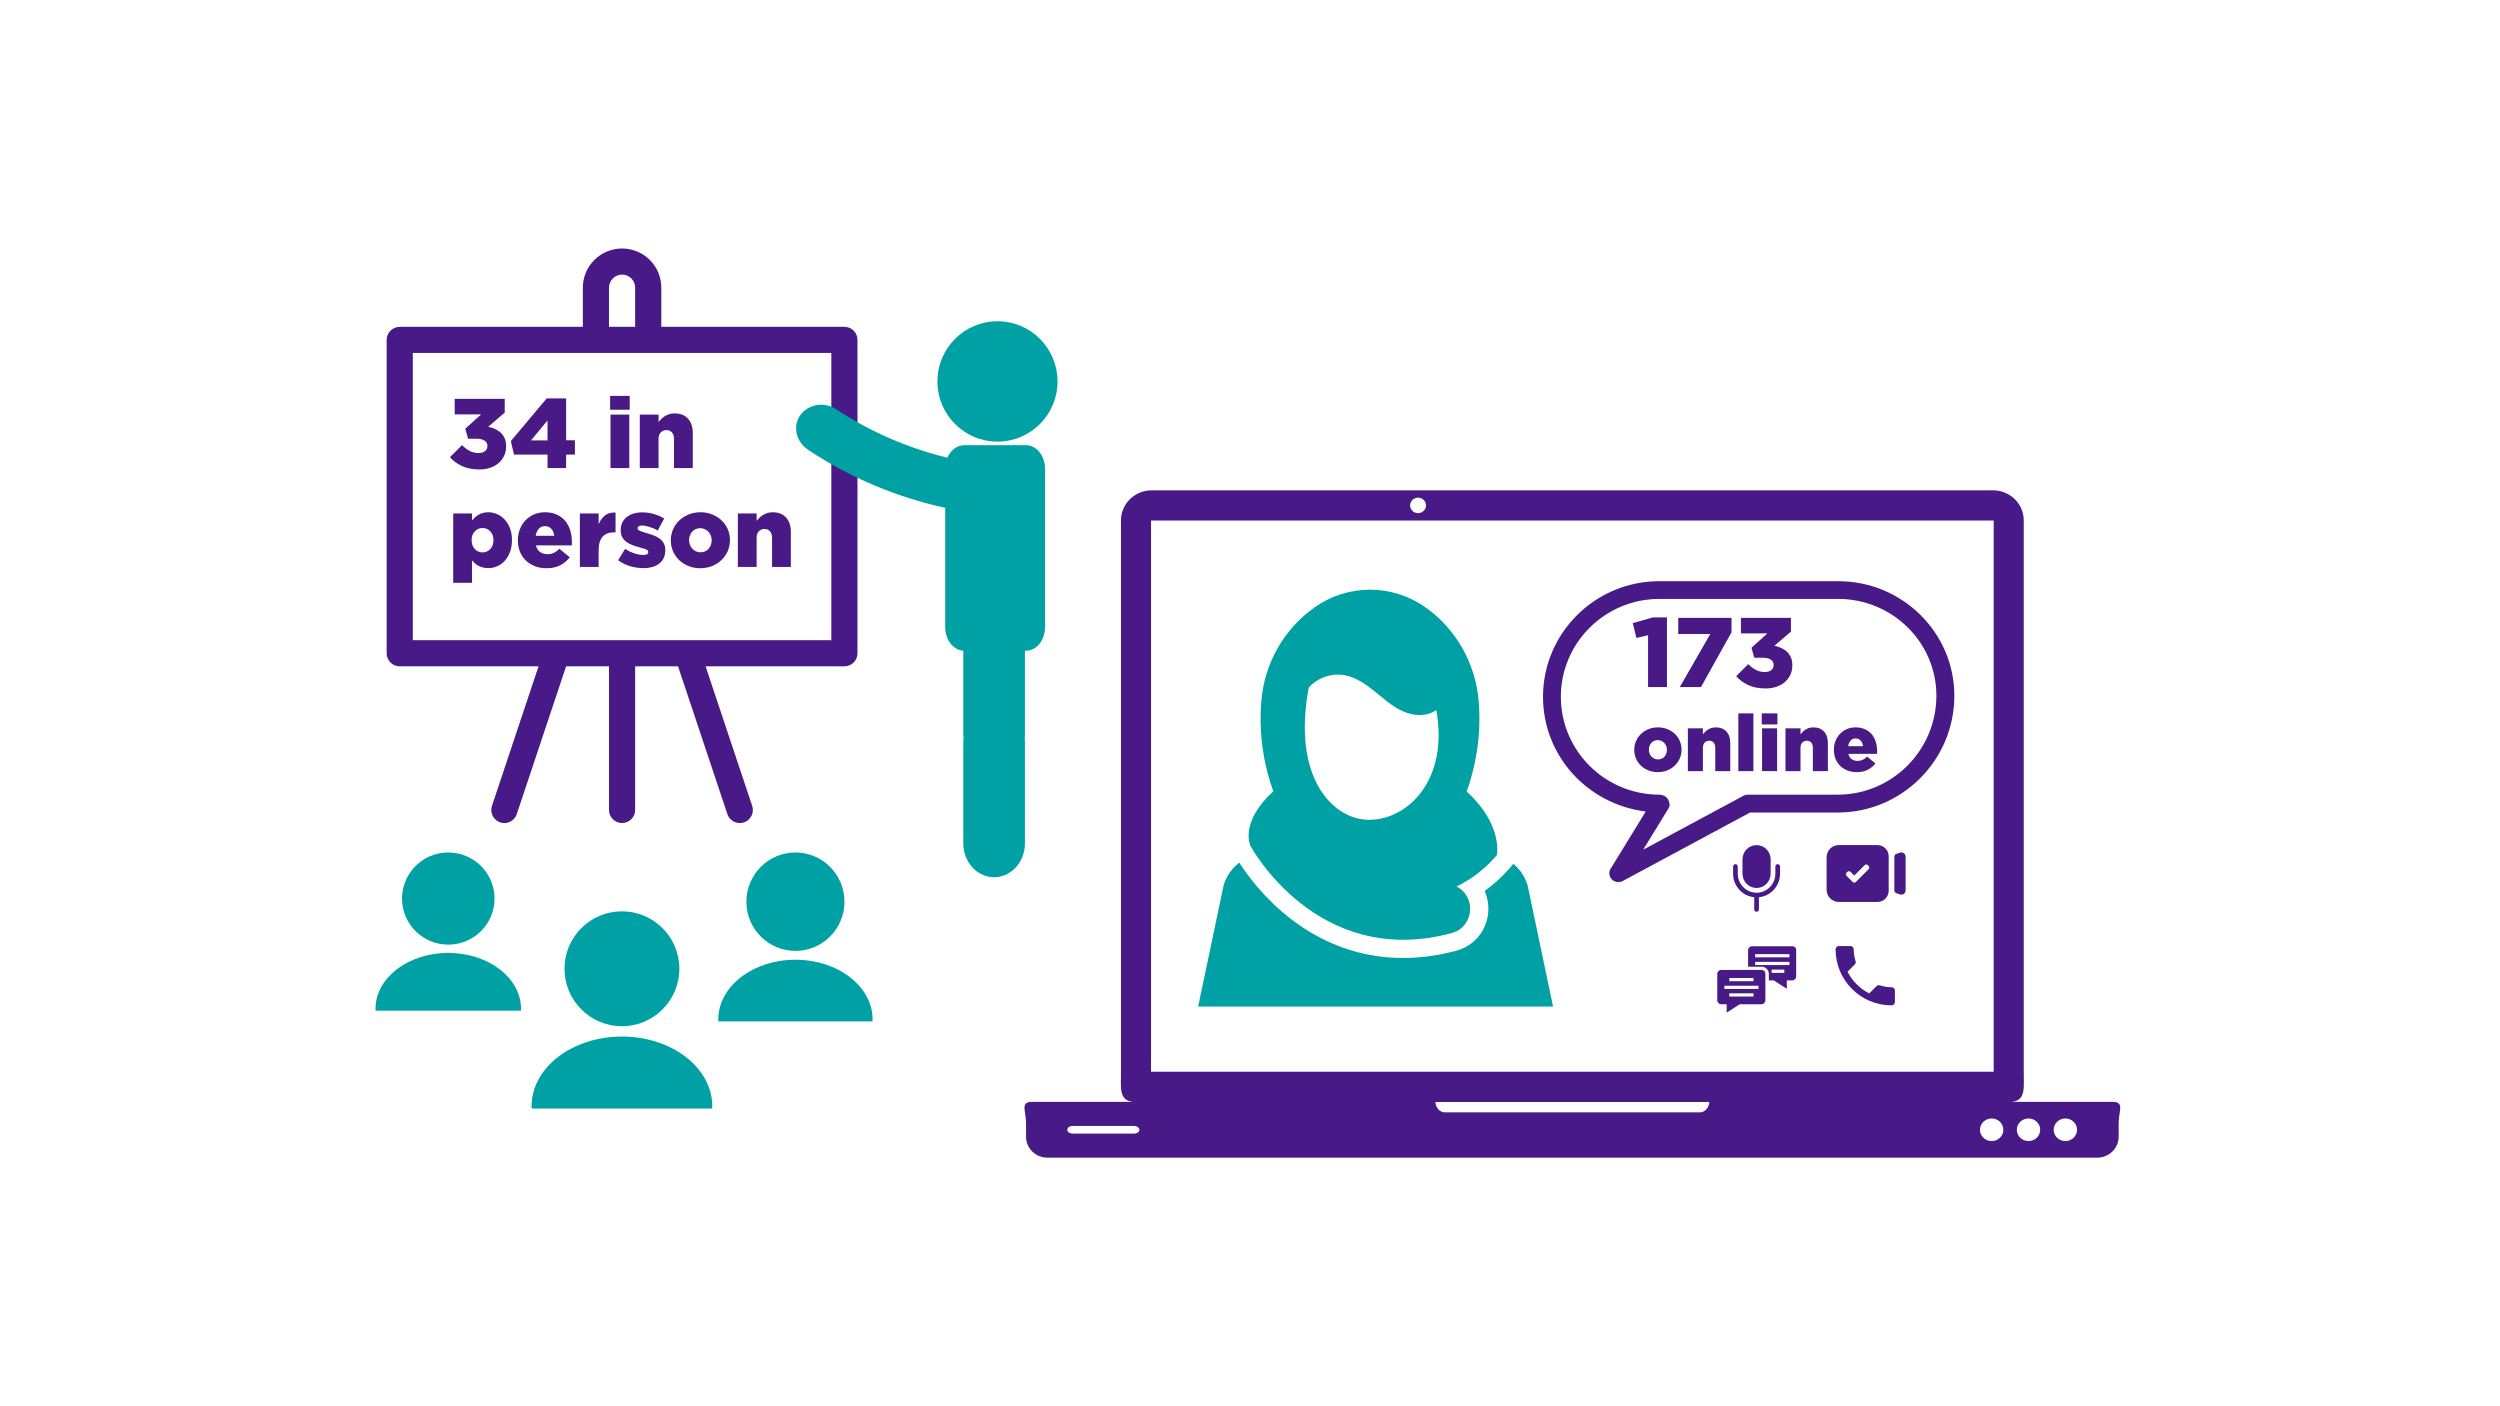 <?xml version="1.0" encoding="UTF-8"?>
<svg xmlns="http://www.w3.org/2000/svg" xmlns:xlink="http://www.w3.org/1999/xlink" width="1920pt" height="1080pt" viewBox="0 0 1920 1080" version="1.2">
<defs>
<g>
<symbol overflow="visible" id="glyph0-0">
<path style="stroke:none;" d=""/>
</symbol>
<symbol overflow="visible" id="glyph0-1">
<path style="stroke:none;" d="M 12.375 -39.797 L 3.422 -37.734 L 0.609 -49.125 L 16.172 -53.531 L 26.875 -53.531 L 26.875 0 L 12.375 0 Z M 12.375 -39.797 "/>
</symbol>
<symbol overflow="visible" id="glyph0-2">
<path style="stroke:none;" d="M 28.094 -40.781 L 3.5 -40.781 L 3.5 -53.156 L 44.422 -53.156 L 44.422 -42.062 L 20.953 0 L 4.703 0 Z M 28.094 -40.781 "/>
</symbol>
<symbol overflow="visible" id="glyph0-3">
<path style="stroke:none;" d="M 24 1.062 C 18.832 1.062 14.41 0.211 10.734 -1.484 C 7.066 -3.18 3.941 -5.473 1.359 -8.359 L 10.625 -17.625 C 12.551 -15.695 14.539 -14.203 16.594 -13.141 C 18.645 -12.078 20.883 -11.547 23.312 -11.547 C 25.438 -11.547 27.102 -12.035 28.312 -13.016 C 29.531 -14.004 30.141 -15.312 30.141 -16.938 L 30.141 -17.094 C 30.141 -18.812 29.395 -20.148 27.906 -21.109 C 26.414 -22.066 24.273 -22.547 21.484 -22.547 L 15.266 -22.547 L 13.141 -30.219 L 25.359 -41.234 L 5.016 -41.234 L 5.016 -53.156 L 43.438 -53.156 L 43.438 -42.594 L 30.75 -31.734 C 32.625 -31.336 34.395 -30.758 36.062 -30 C 37.738 -29.238 39.207 -28.25 40.469 -27.031 C 41.738 -25.82 42.727 -24.379 43.438 -22.703 C 44.145 -21.035 44.5 -19.062 44.5 -16.781 L 44.5 -16.625 C 44.5 -13.945 43.977 -11.52 42.938 -9.344 C 41.906 -7.164 40.477 -5.301 38.656 -3.75 C 36.832 -2.207 34.664 -1.02 32.156 -0.188 C 29.656 0.645 26.938 1.062 24 1.062 Z M 24 1.062 "/>
</symbol>
<symbol overflow="visible" id="glyph0-4">
<path style="stroke:none;" d="M 29.156 -21.266 L 29.156 -36.531 L 16.484 -21.266 Z M 29.156 -10.328 L 3.422 -10.328 L 0.984 -20.734 L 28.547 -53.531 L 43.438 -53.531 L 43.438 -21.344 L 50.188 -21.344 L 50.188 -10.328 L 43.438 -10.328 L 43.438 0 L 29.156 0 Z M 29.156 -10.328 "/>
</symbol>
<symbol overflow="visible" id="glyph0-5">
<path style="stroke:none;" d=""/>
</symbol>
<symbol overflow="visible" id="glyph0-6">
<path style="stroke:none;" d="M 4.172 -41.078 L 18.609 -41.078 L 18.609 0 L 4.172 0 Z M 3.875 -55.438 L 18.906 -55.438 L 18.906 -44.797 L 3.875 -44.797 Z M 3.875 -55.438 "/>
</symbol>
<symbol overflow="visible" id="glyph0-7">
<path style="stroke:none;" d="M 3.875 -41.078 L 18.297 -41.078 L 18.297 -35.312 C 18.953 -36.176 19.688 -37.008 20.5 -37.812 C 21.312 -38.625 22.223 -39.332 23.234 -39.938 C 24.242 -40.551 25.359 -41.047 26.578 -41.422 C 27.797 -41.805 29.141 -42 30.609 -42 C 35.004 -42 38.43 -40.656 40.891 -37.969 C 43.348 -35.281 44.578 -31.582 44.578 -26.875 L 44.578 0 L 30.141 0 L 30.141 -22.25 C 30.141 -24.531 29.609 -26.25 28.547 -27.406 C 27.484 -28.57 26.094 -29.156 24.375 -29.156 C 22.602 -29.156 21.145 -28.57 20 -27.406 C 18.863 -26.25 18.297 -24.531 18.297 -22.25 L 18.297 0 L 3.875 0 Z M 3.875 -41.078 "/>
</symbol>
<symbol overflow="visible" id="glyph0-8">
<path style="stroke:none;" d="M 26.344 -11.156 C 28.727 -11.156 30.727 -12.016 32.344 -13.734 C 33.969 -15.461 34.781 -17.719 34.781 -20.5 L 34.781 -20.656 C 34.781 -23.383 33.969 -25.609 32.344 -27.328 C 30.727 -29.055 28.727 -29.922 26.344 -29.922 C 25.188 -29.922 24.098 -29.691 23.078 -29.234 C 22.066 -28.773 21.18 -28.129 20.422 -27.297 C 19.66 -26.461 19.066 -25.488 18.641 -24.375 C 18.211 -23.258 18 -22.02 18 -20.656 L 18 -20.5 C 18 -19.133 18.211 -17.879 18.641 -16.734 C 19.066 -15.598 19.66 -14.613 20.422 -13.781 C 21.18 -12.945 22.066 -12.301 23.078 -11.844 C 24.098 -11.383 25.188 -11.156 26.344 -11.156 Z M 3.875 -41.078 L 18.297 -41.078 L 18.297 -35.609 C 19.004 -36.473 19.766 -37.285 20.578 -38.047 C 21.391 -38.805 22.285 -39.477 23.266 -40.062 C 24.254 -40.645 25.367 -41.113 26.609 -41.469 C 27.859 -41.82 29.238 -42 30.75 -42 C 33.188 -42 35.504 -41.504 37.703 -40.516 C 39.898 -39.523 41.832 -38.117 43.5 -36.297 C 45.176 -34.473 46.508 -32.242 47.5 -29.609 C 48.488 -26.984 48.984 -24.023 48.984 -20.734 L 48.984 -20.578 C 48.984 -17.234 48.488 -14.234 47.5 -11.578 C 46.508 -8.922 45.191 -6.664 43.547 -4.812 C 41.898 -2.969 39.973 -1.551 37.766 -0.562 C 35.566 0.414 33.254 0.906 30.828 0.906 C 29.266 0.906 27.859 0.738 26.609 0.406 C 25.367 0.082 24.242 -0.344 23.234 -0.875 C 22.223 -1.406 21.312 -2.035 20.5 -2.766 C 19.688 -3.504 18.953 -4.254 18.297 -5.016 L 18.297 12.156 L 3.875 12.156 Z M 3.875 -41.078 "/>
</symbol>
<symbol overflow="visible" id="glyph0-9">
<path style="stroke:none;" d="M 30.141 -23.922 C 29.891 -26.203 29.129 -28.008 27.859 -29.344 C 26.598 -30.688 24.984 -31.359 23.016 -31.359 C 21.086 -31.359 19.516 -30.688 18.297 -29.344 C 17.086 -28.008 16.281 -26.203 15.875 -23.922 Z M 24.219 0.984 C 20.977 0.984 18.016 0.469 15.328 -0.562 C 12.648 -1.602 10.336 -3.047 8.391 -4.891 C 6.441 -6.742 4.922 -8.984 3.828 -11.609 C 2.742 -14.242 2.203 -17.156 2.203 -20.344 L 2.203 -20.5 C 2.203 -23.488 2.707 -26.285 3.719 -28.891 C 4.727 -31.504 6.156 -33.785 8 -35.734 C 9.852 -37.68 12.047 -39.211 14.578 -40.328 C 17.109 -41.441 19.895 -42 22.938 -42 C 26.477 -42 29.551 -41.391 32.156 -40.172 C 34.77 -38.953 36.922 -37.316 38.609 -35.266 C 40.305 -33.223 41.57 -30.848 42.406 -28.141 C 43.25 -25.43 43.672 -22.555 43.672 -19.516 C 43.672 -19.055 43.672 -18.57 43.672 -18.062 C 43.672 -17.562 43.645 -17.055 43.594 -16.547 L 16.094 -16.547 C 16.656 -14.273 17.707 -12.582 19.25 -11.469 C 20.789 -10.352 22.703 -9.797 24.984 -9.797 C 26.703 -9.797 28.281 -10.125 29.719 -10.781 C 31.164 -11.438 32.625 -12.5 34.094 -13.969 L 42.062 -7.359 C 40.094 -4.828 37.648 -2.801 34.734 -1.281 C 31.828 0.227 28.32 0.984 24.219 0.984 Z M 24.219 0.984 "/>
</symbol>
<symbol overflow="visible" id="glyph0-10">
<path style="stroke:none;" d="M 3.875 -41.078 L 18.297 -41.078 L 18.297 -32.812 C 19.461 -35.594 21.055 -37.816 23.078 -39.484 C 25.109 -41.16 27.844 -41.922 31.281 -41.766 L 31.281 -26.578 L 30.078 -26.578 C 26.273 -26.578 23.359 -25.461 21.328 -23.234 C 19.305 -21.004 18.297 -17.508 18.297 -12.75 L 18.297 0 L 3.875 0 Z M 3.875 -41.078 "/>
</symbol>
<symbol overflow="visible" id="glyph0-11">
<path style="stroke:none;" d="M 20.203 0.906 C 16.703 0.906 13.305 0.414 10.016 -0.562 C 6.734 -1.551 3.648 -3.082 0.766 -5.156 L 6.156 -13.891 C 8.531 -12.328 10.945 -11.148 13.406 -10.359 C 15.863 -9.578 18.156 -9.188 20.281 -9.188 C 22.707 -9.188 23.922 -9.922 23.922 -11.391 L 23.922 -11.547 C 23.922 -12.348 23.363 -12.977 22.25 -13.438 C 21.133 -13.895 19.488 -14.426 17.312 -15.031 C 15.289 -15.539 13.391 -16.133 11.609 -16.812 C 9.836 -17.5 8.297 -18.336 6.984 -19.328 C 5.672 -20.316 4.633 -21.52 3.875 -22.938 C 3.113 -24.352 2.734 -26.098 2.734 -28.172 L 2.734 -28.328 C 2.734 -30.504 3.148 -32.438 3.984 -34.125 C 4.816 -35.82 5.969 -37.238 7.438 -38.375 C 8.906 -39.52 10.641 -40.395 12.641 -41 C 14.641 -41.613 16.832 -41.922 19.219 -41.922 C 22.25 -41.922 25.234 -41.5 28.172 -40.656 C 31.109 -39.82 33.766 -38.648 36.141 -37.141 L 31.203 -28.016 C 29.078 -29.18 26.926 -30.102 24.75 -30.781 C 22.57 -31.469 20.676 -31.812 19.062 -31.812 C 17.945 -31.812 17.109 -31.617 16.547 -31.234 C 15.992 -30.859 15.719 -30.395 15.719 -29.844 L 15.719 -29.688 C 15.719 -28.883 16.285 -28.238 17.422 -27.75 C 18.566 -27.27 20.227 -26.703 22.406 -26.047 C 24.426 -25.492 26.32 -24.875 28.094 -24.188 C 29.863 -23.5 31.406 -22.66 32.719 -21.672 C 34.039 -20.691 35.082 -19.492 35.844 -18.078 C 36.602 -16.66 36.984 -14.961 36.984 -12.984 L 36.984 -12.828 C 36.984 -10.555 36.578 -8.57 35.766 -6.875 C 34.953 -5.176 33.812 -3.742 32.344 -2.578 C 30.875 -1.41 29.102 -0.539 27.031 0.031 C 24.957 0.613 22.68 0.906 20.203 0.906 Z M 20.203 0.906 "/>
</symbol>
<symbol overflow="visible" id="glyph0-12">
<path style="stroke:none;" d="M 24.984 -11.234 C 26.297 -11.234 27.484 -11.473 28.547 -11.953 C 29.609 -12.441 30.504 -13.102 31.234 -13.938 C 31.973 -14.77 32.547 -15.742 32.953 -16.859 C 33.359 -17.973 33.562 -19.133 33.562 -20.344 L 33.562 -20.5 C 33.562 -21.77 33.348 -22.961 32.922 -24.078 C 32.492 -25.191 31.883 -26.164 31.094 -27 C 30.312 -27.832 29.391 -28.5 28.328 -29 C 27.266 -29.508 26.098 -29.766 24.828 -29.766 C 23.516 -29.766 22.328 -29.523 21.266 -29.047 C 20.203 -28.566 19.301 -27.906 18.562 -27.062 C 17.832 -26.227 17.266 -25.254 16.859 -24.141 C 16.453 -23.035 16.25 -21.875 16.25 -20.656 L 16.25 -20.5 C 16.25 -19.238 16.461 -18.051 16.891 -16.938 C 17.328 -15.82 17.938 -14.844 18.719 -14 C 19.5 -13.164 20.422 -12.492 21.484 -11.984 C 22.547 -11.484 23.711 -11.234 24.984 -11.234 Z M 24.828 0.984 C 21.535 0.984 18.508 0.426 15.75 -0.688 C 13 -1.801 10.609 -3.332 8.578 -5.281 C 6.555 -7.227 4.988 -9.492 3.875 -12.078 C 2.758 -14.66 2.203 -17.414 2.203 -20.344 L 2.203 -20.5 C 2.203 -23.438 2.77 -26.207 3.906 -28.812 C 5.051 -31.426 6.633 -33.707 8.656 -35.656 C 10.676 -37.602 13.078 -39.145 15.859 -40.281 C 18.648 -41.426 21.691 -42 24.984 -42 C 28.273 -42 31.301 -41.426 34.062 -40.281 C 36.82 -39.145 39.211 -37.613 41.234 -35.688 C 43.254 -33.77 44.82 -31.52 45.938 -28.938 C 47.051 -26.352 47.609 -23.594 47.609 -20.656 L 47.609 -20.5 C 47.609 -17.562 47.039 -14.789 45.906 -12.188 C 44.77 -9.582 43.188 -7.305 41.156 -5.359 C 39.133 -3.41 36.727 -1.863 33.938 -0.719 C 31.156 0.414 28.117 0.984 24.828 0.984 Z M 24.828 0.984 "/>
</symbol>
<symbol overflow="visible" id="glyph1-0">
<path style="stroke:none;" d=""/>
</symbol>
<symbol overflow="visible" id="glyph1-1">
<path style="stroke:none;" d="M 19.984 -8.984 C 21.035 -8.984 21.988 -9.176 22.844 -9.562 C 23.695 -9.945 24.414 -10.473 25 -11.141 C 25.582 -11.816 26.035 -12.598 26.359 -13.484 C 26.68 -14.379 26.844 -15.312 26.844 -16.281 L 26.844 -16.406 C 26.844 -17.414 26.672 -18.363 26.328 -19.25 C 25.984 -20.145 25.5 -20.926 24.875 -21.594 C 24.25 -22.258 23.508 -22.797 22.656 -23.203 C 21.812 -23.609 20.879 -23.812 19.859 -23.812 C 18.805 -23.812 17.852 -23.617 17 -23.234 C 16.156 -22.848 15.438 -22.32 14.844 -21.656 C 14.258 -20.988 13.805 -20.207 13.484 -19.312 C 13.16 -18.426 13 -17.5 13 -16.531 L 13 -16.406 C 13 -15.395 13.172 -14.441 13.516 -13.547 C 13.859 -12.648 14.344 -11.867 14.969 -11.203 C 15.602 -10.535 16.344 -10 17.188 -9.594 C 18.039 -9.188 18.973 -8.984 19.984 -8.984 Z M 19.859 0.797 C 17.234 0.797 14.816 0.348 12.609 -0.547 C 10.398 -1.441 8.484 -2.664 6.859 -4.219 C 5.242 -5.781 3.988 -7.594 3.094 -9.656 C 2.207 -11.719 1.766 -13.926 1.766 -16.281 L 1.766 -16.406 C 1.766 -18.75 2.219 -20.961 3.125 -23.047 C 4.039 -25.141 5.305 -26.961 6.922 -28.516 C 8.547 -30.078 10.469 -31.312 12.688 -32.219 C 14.914 -33.133 17.348 -33.594 19.984 -33.594 C 22.617 -33.594 25.039 -33.133 27.25 -32.219 C 29.457 -31.312 31.367 -30.086 32.984 -28.547 C 34.609 -27.016 35.863 -25.211 36.75 -23.141 C 37.645 -21.078 38.094 -18.875 38.094 -16.531 L 38.094 -16.406 C 38.094 -14.051 37.633 -11.832 36.719 -9.75 C 35.812 -7.664 34.547 -5.844 32.922 -4.281 C 31.305 -2.719 29.383 -1.477 27.156 -0.562 C 24.926 0.344 22.492 0.797 19.859 0.797 Z M 19.859 0.797 "/>
</symbol>
<symbol overflow="visible" id="glyph1-2">
<path style="stroke:none;" d="M 3.094 -32.859 L 14.641 -32.859 L 14.641 -28.25 C 15.172 -28.938 15.758 -29.602 16.406 -30.25 C 17.051 -30.895 17.773 -31.461 18.578 -31.953 C 19.391 -32.441 20.281 -32.836 21.25 -33.141 C 22.227 -33.441 23.305 -33.594 24.484 -33.594 C 28.004 -33.594 30.742 -32.52 32.703 -30.375 C 34.672 -28.227 35.656 -25.27 35.656 -21.5 L 35.656 0 L 24.125 0 L 24.125 -17.797 C 24.125 -19.617 23.695 -20.992 22.844 -21.922 C 21.988 -22.859 20.875 -23.328 19.5 -23.328 C 18.082 -23.328 16.914 -22.859 16 -21.922 C 15.094 -20.992 14.641 -19.617 14.641 -17.797 L 14.641 0 L 3.094 0 Z M 3.094 -32.859 "/>
</symbol>
<symbol overflow="visible" id="glyph1-3">
<path style="stroke:none;" d="M 3.344 -44.344 L 14.891 -44.344 L 14.891 0 L 3.344 0 Z M 3.344 -44.344 "/>
</symbol>
<symbol overflow="visible" id="glyph1-4">
<path style="stroke:none;" d="M 3.344 -32.859 L 14.891 -32.859 L 14.891 0 L 3.344 0 Z M 3.094 -44.344 L 15.125 -44.344 L 15.125 -35.844 L 3.094 -35.844 Z M 3.094 -44.344 "/>
</symbol>
<symbol overflow="visible" id="glyph1-5">
<path style="stroke:none;" d="M 24.125 -19.141 C 23.914 -20.961 23.305 -22.41 22.297 -23.484 C 21.285 -24.555 19.988 -25.094 18.406 -25.094 C 16.863 -25.094 15.609 -24.555 14.641 -23.484 C 13.672 -22.41 13.023 -20.961 12.703 -19.141 Z M 19.375 0.797 C 16.781 0.797 14.41 0.379 12.266 -0.453 C 10.117 -1.285 8.266 -2.441 6.703 -3.922 C 5.148 -5.398 3.938 -7.191 3.062 -9.297 C 2.195 -11.398 1.766 -13.727 1.766 -16.281 L 1.766 -16.406 C 1.766 -18.789 2.164 -21.023 2.969 -23.109 C 3.781 -25.203 4.926 -27.023 6.406 -28.578 C 7.883 -30.141 9.633 -31.363 11.656 -32.25 C 13.688 -33.145 15.914 -33.594 18.344 -33.594 C 21.176 -33.594 23.633 -33.102 25.719 -32.125 C 27.812 -31.156 29.535 -29.852 30.891 -28.219 C 32.242 -26.582 33.254 -24.676 33.922 -22.5 C 34.598 -20.332 34.938 -18.035 34.938 -15.609 C 34.938 -15.242 34.938 -14.859 34.938 -14.453 C 34.938 -14.047 34.914 -13.645 34.875 -13.25 L 12.875 -13.25 C 13.32 -11.426 14.16 -10.066 15.391 -9.172 C 16.629 -8.285 18.16 -7.844 19.984 -7.844 C 21.359 -7.844 22.625 -8.102 23.781 -8.625 C 24.938 -9.156 26.102 -10.004 27.281 -11.172 L 33.656 -5.891 C 32.07 -3.867 30.113 -2.25 27.781 -1.031 C 25.457 0.188 22.656 0.797 19.375 0.797 Z M 19.375 0.797 "/>
</symbol>
</g>
<clipPath id="clip1">
  <path d="M 296.625 190.836 L 658.875 190.836 L 658.875 632.586 L 296.625 632.586 Z M 296.625 190.836 "/>
</clipPath>
<clipPath id="clip2">
  <path d="M 288.383 731 L 400.133 731 L 400.133 776.203 L 288.383 776.203 Z M 288.383 731 "/>
</clipPath>
<clipPath id="clip3">
  <path d="M 308 654.703 L 380 654.703 L 380 726 L 308 726 Z M 308 654.703 "/>
</clipPath>
<clipPath id="clip4">
  <path d="M 408.242 796 L 546.992 796 L 546.992 851.387 L 408.242 851.387 Z M 408.242 796 "/>
</clipPath>
<clipPath id="clip5">
  <path d="M 433 699.887 L 522 699.887 L 522 789 L 433 789 Z M 433 699.887 "/>
</clipPath>
<clipPath id="clip6">
  <path d="M 551.629 737 L 670.129 737 L 670.129 784.453 L 551.629 784.453 Z M 551.629 737 "/>
</clipPath>
<clipPath id="clip7">
  <path d="M 573 654.703 L 649 654.703 L 649 731 L 573 731 Z M 573 654.703 "/>
</clipPath>
<clipPath id="clip8">
  <path d="M 719 246.027 L 811.965 246.027 L 811.965 340 L 719 340 Z M 719 246.027 "/>
</clipPath>
<clipPath id="clip9">
  <path d="M 611.176 310 L 803 310 L 803 674 L 611.176 674 Z M 611.176 310 "/>
</clipPath>
<clipPath id="clip10">
  <path d="M 786 376.562 L 1629 376.562 L 1629 889.105 L 786 889.105 Z M 786 376.562 "/>
</clipPath>
<clipPath id="clip11">
  <path d="M 920 662 L 1193 662 L 1193 773.008 L 920 773.008 Z M 920 662 "/>
</clipPath>
<clipPath id="clip12">
  <path d="M 1338 649.02 L 1360 649.02 L 1360 682 L 1338 682 Z M 1338 649.02 "/>
</clipPath>
<clipPath id="clip13">
  <path d="M 1331.012 663 L 1367.078 663 L 1367.078 700.273 L 1331.012 700.273 Z M 1331.012 663 "/>
</clipPath>
<clipPath id="clip14">
  <path d="M 1402.801 649.02 L 1451 649.02 L 1451 692.68 L 1402.801 692.68 Z M 1402.801 649.02 "/>
</clipPath>
<clipPath id="clip15">
  <path d="M 1454 654 L 1463.547 654 L 1463.547 688 L 1454 688 Z M 1454 654 "/>
</clipPath>
<clipPath id="clip16">
  <path d="M 1409.727 726.555 L 1455.285 726.555 L 1455.285 772.113 L 1409.727 772.113 Z M 1409.727 726.555 "/>
</clipPath>
<clipPath id="clip17">
  <path d="M 1318.871 744.23 L 1356 744.23 L 1356 777.711 L 1318.871 777.711 Z M 1318.871 744.23 "/>
</clipPath>
<clipPath id="clip18">
  <path d="M 1342 726.555 L 1379.617 726.555 L 1379.617 760 L 1342 760 Z M 1342 726.555 "/>
</clipPath>
<clipPath id="clip19">
  <path d="M 1185 446 L 1501 446 L 1501 677.363 L 1185 677.363 Z M 1185 446 "/>
</clipPath>
</defs>
<g id="surface1">
<g clip-path="url(#clip1)" clip-rule="nonzero">
<path style=" stroke:none;fill-rule:nonzero;fill:rgb(28.239%,10.199%,52.939%);fill-opacity:1;" d="M 648.5 251.008 L 507.883 251.008 L 507.883 220.922 C 507.883 219.938 507.832 218.953 507.734 217.973 C 507.641 216.992 507.496 216.02 507.301 215.051 C 507.109 214.086 506.871 213.133 506.582 212.188 C 506.297 211.246 505.965 210.32 505.586 209.41 C 505.211 208.5 504.789 207.609 504.324 206.738 C 503.859 205.871 503.352 205.027 502.805 204.207 C 502.254 203.387 501.668 202.598 501.043 201.836 C 500.414 201.074 499.754 200.344 499.055 199.648 C 498.359 198.953 497.629 198.289 496.863 197.664 C 496.102 197.039 495.309 196.453 494.488 195.906 C 493.668 195.359 492.824 194.855 491.953 194.391 C 491.082 193.926 490.191 193.504 489.281 193.125 C 488.367 192.75 487.441 192.418 486.496 192.133 C 485.551 191.848 484.594 191.605 483.629 191.414 C 482.66 191.223 481.684 191.078 480.703 190.98 C 479.719 190.887 478.734 190.836 477.75 190.836 C 476.762 190.836 475.777 190.887 474.793 190.98 C 473.812 191.078 472.836 191.223 471.871 191.414 C 470.902 191.605 469.945 191.848 469 192.133 C 468.059 192.418 467.129 192.75 466.219 193.125 C 465.305 193.504 464.414 193.926 463.543 194.391 C 462.672 194.855 461.828 195.359 461.008 195.906 C 460.188 196.453 459.395 197.039 458.633 197.664 C 457.871 198.289 457.141 198.953 456.441 199.648 C 455.742 200.344 455.082 201.074 454.457 201.836 C 453.828 202.598 453.242 203.387 452.695 204.207 C 452.145 205.027 451.641 205.871 451.172 206.738 C 450.707 207.609 450.285 208.5 449.91 209.41 C 449.531 210.32 449.199 211.246 448.914 212.188 C 448.625 213.133 448.387 214.086 448.195 215.051 C 448.004 216.02 447.859 216.992 447.762 217.973 C 447.664 218.953 447.617 219.938 447.617 220.922 L 447.617 251.008 L 306.996 251.008 C 306.336 251.008 305.684 251.07 305.035 251.199 C 304.391 251.328 303.762 251.516 303.152 251.77 C 302.543 252.02 301.965 252.328 301.414 252.695 C 300.867 253.062 300.359 253.477 299.891 253.941 C 299.426 254.41 299.008 254.914 298.645 255.461 C 298.277 256.012 297.969 256.59 297.715 257.195 C 297.461 257.805 297.273 258.434 297.145 259.078 C 297.016 259.723 296.953 260.375 296.953 261.035 L 296.953 501.715 C 296.953 502.375 297.016 503.027 297.145 503.672 C 297.273 504.32 297.461 504.945 297.715 505.555 C 297.969 506.164 298.277 506.742 298.645 507.289 C 299.008 507.836 299.426 508.344 299.891 508.809 C 300.359 509.273 300.867 509.691 301.414 510.055 C 301.965 510.422 302.543 510.73 303.152 510.984 C 303.762 511.234 304.391 511.426 305.035 511.555 C 305.684 511.68 306.336 511.746 306.996 511.746 L 413.594 511.746 L 377.824 618.883 C 377.613 619.508 377.465 620.148 377.383 620.805 C 377.297 621.457 377.277 622.113 377.32 622.773 C 377.367 623.43 377.477 624.078 377.648 624.715 C 377.82 625.352 378.055 625.965 378.348 626.555 C 378.641 627.148 378.992 627.703 379.395 628.227 C 379.801 628.746 380.25 629.223 380.75 629.656 C 381.25 630.09 381.785 630.469 382.359 630.797 C 382.934 631.125 383.535 631.391 384.16 631.602 C 384.789 631.809 385.43 631.957 386.086 632.039 C 386.738 632.121 387.398 632.137 388.055 632.09 C 388.715 632.043 389.363 631.934 390 631.758 C 390.637 631.582 391.254 631.348 391.844 631.051 C 392.434 630.754 392.988 630.406 393.512 630 C 394.031 629.594 394.508 629.141 394.941 628.641 C 395.371 628.141 395.75 627.605 396.074 627.031 C 396.402 626.457 396.668 625.855 396.875 625.23 L 434.762 511.746 L 467.703 511.746 L 467.703 622.059 C 467.703 622.715 467.77 623.367 467.898 624.012 C 468.027 624.66 468.215 625.285 468.469 625.895 C 468.723 626.504 469.031 627.082 469.398 627.629 C 469.762 628.176 470.18 628.684 470.645 629.148 C 471.113 629.613 471.621 630.031 472.168 630.395 C 472.715 630.762 473.297 631.07 473.906 631.32 C 474.516 631.574 475.141 631.766 475.789 631.895 C 476.438 632.02 477.09 632.086 477.75 632.086 C 478.406 632.086 479.062 632.02 479.707 631.895 C 480.355 631.766 480.984 631.574 481.594 631.32 C 482.203 631.07 482.781 630.762 483.328 630.395 C 483.879 630.031 484.383 629.613 484.852 629.148 C 485.316 628.684 485.734 628.176 486.102 627.629 C 486.465 627.082 486.777 626.504 487.027 625.895 C 487.281 625.285 487.473 624.66 487.602 624.012 C 487.727 623.367 487.793 622.715 487.793 622.059 L 487.793 511.746 L 520.734 511.746 L 558.621 625.23 C 558.828 625.855 559.094 626.457 559.422 627.031 C 559.746 627.605 560.125 628.141 560.559 628.641 C 560.988 629.141 561.465 629.594 561.984 630 C 562.508 630.406 563.062 630.754 563.652 631.051 C 564.246 631.348 564.859 631.582 565.496 631.758 C 566.133 631.934 566.781 632.043 567.441 632.09 C 568.098 632.137 568.758 632.121 569.414 632.039 C 570.066 631.957 570.711 631.809 571.336 631.602 C 571.965 631.391 572.562 631.125 573.137 630.797 C 573.711 630.469 574.246 630.09 574.746 629.656 C 575.246 629.223 575.695 628.746 576.102 628.227 C 576.504 627.703 576.855 627.148 577.148 626.555 C 577.441 625.965 577.676 625.352 577.848 624.715 C 578.023 624.078 578.133 623.43 578.176 622.773 C 578.219 622.113 578.199 621.457 578.117 620.805 C 578.031 620.148 577.883 619.508 577.672 618.883 L 541.902 511.746 L 648.5 511.746 C 649.16 511.746 649.812 511.68 650.461 511.555 C 651.109 511.426 651.734 511.234 652.344 510.984 C 652.953 510.73 653.535 510.422 654.082 510.055 C 654.629 509.691 655.137 509.273 655.605 508.809 C 656.07 508.344 656.488 507.836 656.855 507.289 C 657.219 506.742 657.531 506.164 657.781 505.555 C 658.035 504.945 658.223 504.32 658.352 503.672 C 658.48 503.027 658.547 502.375 658.543 501.715 L 658.543 261.035 C 658.547 260.375 658.48 259.723 658.352 259.078 C 658.223 258.434 658.035 257.805 657.781 257.195 C 657.531 256.59 657.219 256.012 656.855 255.461 C 656.488 254.914 656.07 254.41 655.605 253.941 C 655.137 253.477 654.629 253.062 654.082 252.695 C 653.535 252.328 652.953 252.02 652.344 251.77 C 651.734 251.516 651.109 251.328 650.461 251.199 C 649.812 251.07 649.16 251.008 648.5 251.008 Z M 467.703 220.922 C 467.703 220.262 467.77 219.609 467.898 218.965 C 468.027 218.32 468.215 217.691 468.469 217.086 C 468.723 216.477 469.031 215.898 469.398 215.352 C 469.762 214.805 470.18 214.297 470.645 213.832 C 471.113 213.363 471.621 212.949 472.168 212.582 C 472.715 212.219 473.297 211.91 473.906 211.656 C 474.516 211.406 475.141 211.215 475.789 211.086 C 476.438 210.957 477.09 210.895 477.75 210.895 C 478.406 210.895 479.062 210.957 479.707 211.086 C 480.355 211.215 480.984 211.406 481.594 211.656 C 482.203 211.91 482.781 212.219 483.328 212.582 C 483.879 212.949 484.383 213.363 484.852 213.832 C 485.316 214.297 485.734 214.805 486.102 215.352 C 486.465 215.898 486.777 216.477 487.027 217.086 C 487.281 217.691 487.473 218.32 487.602 218.965 C 487.727 219.609 487.793 220.262 487.793 220.922 L 487.793 251.008 L 467.703 251.008 Z M 638.457 491.688 L 317.039 491.688 L 317.039 271.062 L 638.457 271.062 Z M 638.457 491.688 "/>
</g>
<g clip-path="url(#clip2)" clip-rule="nonzero">
<path style=" stroke:none;fill-rule:nonzero;fill:rgb(0%,63.139%,64.31%);fill-opacity:1;" d="M 400.109 776.188 C 400.129 775.715 400.156 775.246 400.156 774.773 C 400.156 751.062 375.141 731.844 344.277 731.844 C 313.414 731.844 288.398 751.062 288.398 774.773 C 288.398 775.246 288.422 775.715 288.441 776.188 L 400.109 776.188 "/>
</g>
<g clip-path="url(#clip3)" clip-rule="nonzero">
<path style=" stroke:none;fill-rule:nonzero;fill:rgb(0%,63.139%,64.31%);fill-opacity:1;" d="M 379.793 690.094 C 379.793 709.637 363.891 725.477 344.277 725.477 C 324.66 725.477 308.758 709.637 308.758 690.094 C 308.758 670.555 324.66 654.715 344.277 654.715 C 363.891 654.715 379.793 670.555 379.793 690.094 "/>
</g>
<g clip-path="url(#clip4)" clip-rule="nonzero">
<path style=" stroke:none;fill-rule:nonzero;fill:rgb(0%,63.139%,64.31%);fill-opacity:1;" d="M 546.961 851.371 C 546.984 850.781 547.02 850.195 547.02 849.605 C 547.02 820.039 515.957 796.074 477.641 796.074 C 439.32 796.074 408.258 820.039 408.258 849.605 C 408.258 850.195 408.289 850.781 408.312 851.371 L 546.961 851.371 "/>
</g>
<g clip-path="url(#clip5)" clip-rule="nonzero">
<path style=" stroke:none;fill-rule:nonzero;fill:rgb(0%,63.139%,64.31%);fill-opacity:1;" d="M 521.734 744.016 C 521.734 768.383 501.992 788.137 477.641 788.137 C 453.281 788.137 433.539 768.383 433.539 744.016 C 433.539 719.652 453.281 699.902 477.641 699.902 C 501.992 699.902 521.734 719.652 521.734 744.016 "/>
</g>
<g clip-path="url(#clip6)" clip-rule="nonzero">
<path style=" stroke:none;fill-rule:nonzero;fill:rgb(0%,63.139%,64.31%);fill-opacity:1;" d="M 670.105 784.445 C 670.125 783.938 670.152 783.438 670.152 782.934 C 670.152 757.609 643.625 737.082 610.898 737.082 C 578.172 737.082 551.645 757.609 551.645 782.934 C 551.645 783.438 551.672 783.938 551.691 784.445 L 670.105 784.445 "/>
</g>
<g clip-path="url(#clip7)" clip-rule="nonzero">
<path style=" stroke:none;fill-rule:nonzero;fill:rgb(0%,63.139%,64.31%);fill-opacity:1;" d="M 648.559 692.496 C 648.559 713.367 631.699 730.285 610.898 730.285 C 590.098 730.285 573.234 713.367 573.234 692.496 C 573.234 671.629 590.098 654.711 610.898 654.711 C 631.699 654.711 648.559 671.629 648.559 692.496 "/>
</g>
<path style=" stroke:none;fill-rule:nonzero;fill:rgb(0%,63.139%,64.31%);fill-opacity:1;" d="M 766.086 336.797 C 741.891 336.797 722.293 317.168 722.293 292.973 C 722.293 268.75 741.891 249.098 766.086 249.098 C 790.238 249.098 809.832 268.75 809.832 292.973 C 809.832 317.168 790.238 336.797 766.086 336.797 "/>
<g clip-path="url(#clip8)" clip-rule="nonzero">
<path style=" stroke:none;fill-rule:nonzero;fill:rgb(0%,63.139%,64.31%);fill-opacity:1;" d="M 766.086 336.797 L 766.086 339.16 C 740.59 339.16 719.934 318.473 719.934 292.973 C 719.934 267.445 740.586 246.734 766.086 246.734 C 791.547 246.734 812.191 267.445 812.191 292.973 C 812.191 318.473 791.547 339.16 766.086 339.16 L 766.086 334.434 C 777.52 334.434 787.848 329.797 795.352 322.285 C 802.84 314.777 807.473 304.426 807.473 292.973 C 807.473 281.504 802.84 271.141 795.344 263.621 C 787.848 256.102 777.516 251.461 766.086 251.461 C 754.633 251.461 744.289 256.102 736.781 263.621 C 729.285 271.141 724.652 281.504 724.652 292.973 C 724.652 304.426 729.281 314.777 736.781 322.285 C 744.289 329.793 754.633 334.434 766.086 334.434 L 766.086 336.797 "/>
</g>
<path style=" stroke:none;fill-rule:nonzero;fill:rgb(0%,63.139%,64.31%);fill-opacity:1;" d="M 616.676 320.066 C 622.172 312.727 632.539 311.098 640.367 315.941 C 666.918 333.621 696.938 346.746 729.117 354.305 C 730.898 348.438 735.316 344.27 740.508 344.27 L 787.973 344.27 C 794.719 344.27 800.188 351.301 800.188 359.961 L 800.188 481.699 C 800.188 490.371 794.719 497.398 787.973 497.398 L 784.793 497.398 L 784.793 564.492 C 784.793 565.477 784.715 566.449 784.613 567.406 C 784.715 568.367 784.793 569.34 784.793 570.332 L 784.793 647.727 C 784.793 660.773 775.254 671.332 763.477 671.332 C 751.703 671.332 742.176 660.773 742.176 647.727 L 742.176 570.332 C 742.176 569.34 742.246 568.367 742.355 567.406 C 742.246 566.449 742.176 565.477 742.176 564.492 L 742.176 497.398 L 740.508 497.398 C 733.77 497.398 728.293 490.371 728.293 481.699 L 728.293 388.086 C 689.953 379.973 654.129 364.828 622.547 343.891 C 613.605 338.312 611.211 327.395 616.676 320.066 "/>
<g clip-path="url(#clip9)" clip-rule="nonzero">
<path style=" stroke:none;fill-rule:nonzero;fill:rgb(0%,63.139%,64.31%);fill-opacity:1;" d="M 616.676 320.066 L 614.789 318.652 C 618.656 313.48 624.637 310.812 630.672 310.816 C 634.426 310.816 638.23 311.84 641.609 313.93 L 641.672 313.977 C 667.992 331.496 697.75 344.512 729.66 352.004 L 729.117 354.305 L 726.863 353.617 C 727.863 350.312 729.617 347.438 731.957 345.324 C 734.289 343.227 737.27 341.902 740.508 341.906 L 787.973 341.906 C 790.07 341.906 792.074 342.461 793.852 343.426 C 796.523 344.883 798.684 347.23 800.188 350.086 C 801.695 352.945 802.547 356.34 802.547 359.961 L 802.547 481.699 C 802.543 486.531 801.035 490.949 798.469 494.254 C 797.188 495.898 795.629 497.27 793.852 498.242 C 792.074 499.211 790.07 499.762 787.973 499.758 L 787.152 499.758 L 787.152 564.492 C 787.152 565.598 787.07 566.656 786.957 567.668 L 784.613 567.406 L 786.957 567.145 C 787.07 568.16 787.152 569.223 787.152 570.332 L 787.152 647.727 C 787.148 654.828 784.559 661.293 780.301 666.008 C 776.055 670.723 770.086 673.695 763.477 673.695 C 756.875 673.695 750.906 670.719 746.66 666.008 C 742.41 661.293 739.816 654.828 739.816 647.727 L 739.816 570.332 C 739.816 569.223 739.895 568.16 740.008 567.145 L 742.355 567.406 L 740.008 567.668 C 739.895 566.656 739.816 565.598 739.816 564.492 L 739.816 497.398 L 742.176 497.398 L 742.176 499.758 L 740.508 499.758 C 738.41 499.762 736.402 499.211 734.629 498.238 C 731.961 496.789 729.797 494.434 728.293 491.578 C 726.789 488.719 725.934 485.324 725.934 481.699 L 725.934 388.086 L 728.293 388.086 L 727.805 390.398 C 689.176 382.223 653.074 366.961 621.246 345.859 L 622.547 343.891 L 621.301 345.895 C 614.906 341.906 611.41 335.391 611.41 328.922 C 611.406 325.305 612.512 321.699 614.789 318.652 L 616.676 320.066 L 618.566 321.48 C 616.926 323.688 616.133 326.258 616.129 328.922 C 616.129 333.68 618.715 338.711 623.793 341.883 L 623.852 341.918 C 655.184 362.691 690.727 377.723 728.777 385.773 C 729.871 386.004 730.652 386.965 730.652 388.086 L 730.652 481.699 C 730.645 485.535 731.871 488.969 733.734 491.348 C 734.66 492.539 735.734 493.469 736.883 494.09 C 738.031 494.707 739.234 495.031 740.508 495.035 L 742.176 495.035 C 742.797 495.035 743.402 495.285 743.84 495.727 C 744.285 496.168 744.535 496.773 744.535 497.398 L 744.535 564.492 C 744.535 565.359 744.602 566.242 744.699 567.145 C 744.719 567.316 744.719 567.496 744.699 567.664 C 744.602 568.574 744.535 569.453 744.535 570.332 L 744.535 647.727 C 744.531 653.672 746.707 659.008 750.16 662.84 C 753.625 666.668 758.309 668.965 763.477 668.973 C 768.648 668.965 773.336 666.668 776.801 662.84 C 780.258 659.008 782.434 653.672 782.434 647.727 L 782.434 570.332 C 782.434 569.453 782.367 568.574 782.266 567.664 C 782.246 567.496 782.246 567.316 782.266 567.145 C 782.367 566.242 782.434 565.359 782.434 564.492 L 782.434 497.398 C 782.434 496.77 782.676 496.172 783.125 495.727 C 783.566 495.277 784.164 495.035 784.793 495.035 L 787.973 495.035 C 789.246 495.031 790.453 494.707 791.602 494.09 C 793.316 493.156 794.883 491.531 796.016 489.375 C 797.145 487.23 797.828 484.578 797.828 481.699 L 797.828 359.961 C 797.832 356.129 796.605 352.695 794.75 350.316 C 793.824 349.129 792.742 348.203 791.602 347.578 C 790.453 346.957 789.246 346.633 787.973 346.633 L 740.508 346.633 C 738.555 346.637 736.73 347.398 735.109 348.848 C 733.496 350.289 732.152 352.422 731.379 354.988 C 731.02 356.184 729.793 356.887 728.582 356.602 C 696.125 348.98 665.848 335.742 639.059 317.906 L 640.367 315.941 L 639.125 317.949 C 636.512 316.332 633.574 315.543 630.672 315.543 C 625.996 315.547 621.484 317.586 618.566 321.48 L 616.676 320.066 "/>
</g>
<g clip-path="url(#clip10)" clip-rule="nonzero">
<path style=" stroke:none;fill-rule:nonzero;fill:rgb(28.239%,10.199%,52.939%);fill-opacity:1;" d="M 884.574 376.566 C 871.461 376.566 860.906 386.891 860.906 399.715 L 860.906 823.164 C 860.906 835.355 859.184 845.289 870.293 846.234 L 792.504 846.234 C 783.301 846.234 788.008 853.406 788.008 862.312 L 788.008 873.027 C 788.008 881.934 795.418 889.105 804.625 889.105 L 1610.52 889.105 C 1619.723 889.105 1627.137 881.934 1627.137 873.027 L 1627.137 862.312 C 1627.137 853.406 1631.844 846.234 1622.637 846.234 L 1544.852 846.234 C 1555.957 845.289 1554.238 835.355 1554.238 823.164 L 1554.238 399.715 C 1554.238 386.891 1543.68 376.566 1530.57 376.566 L 884.57 376.566 Z M 1089.062 382.18 C 1092.426 382.18 1095.152 384.848 1095.152 388.141 C 1095.152 391.43 1092.426 394.098 1089.062 394.098 C 1085.695 394.098 1082.969 391.43 1082.969 388.141 C 1082.969 384.848 1085.695 382.18 1089.062 382.18 Z M 883.996 399.758 L 1531.148 399.758 L 1531.148 823.113 L 883.996 823.113 Z M 1102.367 846.312 L 1312.781 846.312 C 1312.465 850.793 1309.348 854.293 1305.516 854.293 L 1109.629 854.293 C 1105.797 854.293 1102.68 850.793 1102.367 846.312 Z M 1529.594 858.992 C 1534.551 858.992 1538.566 862.879 1538.566 867.672 C 1538.566 872.465 1534.551 876.352 1529.594 876.352 C 1524.637 876.352 1520.621 872.465 1520.621 867.672 C 1520.621 862.879 1524.637 858.992 1529.594 858.992 Z M 1557.895 858.992 C 1562.848 858.992 1566.867 862.879 1566.867 867.672 C 1566.867 872.465 1562.848 876.352 1557.895 876.352 C 1552.938 876.352 1548.922 872.465 1548.922 867.672 C 1548.922 862.879 1552.938 858.992 1557.895 858.992 Z M 1586.195 858.992 C 1591.148 858.992 1595.164 862.879 1595.164 867.672 C 1595.164 872.465 1591.148 876.352 1586.195 876.352 C 1581.238 876.352 1577.223 872.465 1577.223 867.672 C 1577.223 862.879 1581.238 858.992 1586.195 858.992 Z M 823.816 864.742 L 870.898 864.742 C 873.199 864.742 875.051 866.047 875.051 867.672 C 875.051 869.297 873.199 870.605 870.898 870.605 L 823.816 870.605 C 821.516 870.605 819.664 869.297 819.664 867.672 C 819.664 866.047 821.516 864.742 823.816 864.742 Z M 823.816 864.742 "/>
</g>
<path style=" stroke:none;fill-rule:nonzero;fill:rgb(0%,63.139%,64.31%);fill-opacity:1;" d="M 1051.418 629.613 C 1024.109 629.613 992.012 597.902 1005.109 528.074 C 1011.848 520.508 1022.621 516.77 1032.594 518.547 C 1041.355 520.098 1048.93 525.438 1055.832 531.051 C 1062.742 536.652 1069.441 542.77 1077.594 546.344 C 1085.742 549.934 1095.852 550.52 1103.055 545.293 C 1112.801 599.004 1081.242 629.613 1051.418 629.613 Z M 1126.402 607.93 L 1126.391 607.945 C 1132.965 589.625 1137.863 566.016 1135.625 538.504 C 1133.289 509.805 1118.438 483.094 1094.691 466.398 C 1069.156 448.43 1035.48 448.367 1009.883 466.25 C 986.172 482.809 971.098 509.406 968.711 538.391 C 966.449 566.027 971.398 589.738 978 608.094 L 977.672 607.93 C 951.551 632.039 960.387 649.684 960.387 649.684 C 960.387 649.684 1011.148 744.434 1114.816 716.637 C 1131.824 712.074 1134.277 688.914 1118.641 680.836 C 1129.387 675.559 1139.227 668.492 1148.461 658.027 C 1149.188 657.199 1149.586 656.727 1149.586 656.727 C 1149.586 656.727 1154.523 633.391 1126.402 607.93 "/>
<g clip-path="url(#clip11)" clip-rule="nonzero">
<path style=" stroke:none;fill-rule:nonzero;fill:rgb(0%,63.139%,64.31%);fill-opacity:1;" d="M 1173.234 680.047 C 1171.273 673.418 1167.398 667.668 1162.25 663.391 L 1160.301 665.715 C 1160.301 665.715 1159.824 666.281 1158.949 667.281 C 1153.211 673.797 1146.988 679.422 1140.164 684.273 C 1142.539 689.551 1143.523 695.504 1142.875 701.594 C 1141.387 715.363 1131.801 726.566 1118.438 730.141 C 1104.629 733.855 1090.891 735.73 1077.629 735.73 C 1004.934 735.73 963.812 681.309 951.777 662.504 C 946.074 666.855 941.801 672.957 939.703 680.047 L 920.191 773.008 L 1192.746 773.008 L 1173.234 680.047 "/>
</g>
<g clip-path="url(#clip12)" clip-rule="nonzero">
<path style=" stroke:none;fill-rule:nonzero;fill:rgb(28.239%,10.199%,52.939%);fill-opacity:1;" d="M 1349.043 681.961 C 1355.012 681.961 1359.863 677.039 1359.863 670.988 L 1359.863 660.02 C 1359.863 653.973 1355.012 649.051 1349.043 649.051 C 1343.078 649.051 1338.223 653.973 1338.223 660.02 L 1338.223 670.988 C 1338.223 677.039 1343.078 681.961 1349.043 681.961 Z M 1349.043 681.961 "/>
</g>
<g clip-path="url(#clip13)" clip-rule="nonzero">
<path style=" stroke:none;fill-rule:nonzero;fill:rgb(28.239%,10.199%,52.939%);fill-opacity:1;" d="M 1365.273 663.676 C 1364.281 663.676 1363.473 664.492 1363.473 665.504 L 1363.473 670.988 C 1363.473 679.055 1357 685.617 1349.043 685.617 C 1341.09 685.617 1334.617 679.055 1334.617 670.988 L 1334.617 665.504 C 1334.617 664.492 1333.809 663.676 1332.812 663.676 C 1331.82 663.676 1331.012 664.492 1331.012 665.504 L 1331.012 670.988 C 1331.012 680.441 1338.152 688.152 1347.242 689.086 L 1347.242 698.414 C 1347.242 699.422 1348.051 700.242 1349.043 700.242 C 1350.039 700.242 1350.848 699.422 1350.848 698.414 L 1350.848 689.086 C 1359.938 688.152 1367.078 680.441 1367.078 670.988 L 1367.078 665.504 C 1367.078 664.492 1366.27 663.676 1365.273 663.676 Z M 1365.273 663.676 "/>
</g>
<g clip-path="url(#clip14)" clip-rule="nonzero">
<path style=" stroke:none;fill-rule:nonzero;fill:rgb(28.239%,10.199%,52.939%);fill-opacity:1;" d="M 1441.918 649.02 L 1412.113 649.02 C 1411.504 649.02 1410.902 649.078 1410.305 649.199 C 1409.703 649.32 1409.125 649.496 1408.562 649.73 C 1407.996 649.965 1407.461 650.254 1406.953 650.594 C 1406.449 650.938 1405.98 651.324 1405.547 651.758 C 1405.117 652.191 1404.73 652.664 1404.391 653.176 C 1404.055 653.688 1403.77 654.227 1403.535 654.793 C 1403.301 655.359 1403.125 655.945 1403.004 656.547 C 1402.887 657.152 1402.828 657.758 1402.828 658.375 L 1402.828 683.324 C 1402.828 683.941 1402.887 684.547 1403.004 685.148 C 1403.125 685.754 1403.301 686.336 1403.535 686.906 C 1403.77 687.473 1404.055 688.012 1404.391 688.523 C 1404.73 689.031 1405.117 689.504 1405.547 689.941 C 1405.98 690.375 1406.449 690.762 1406.953 691.102 C 1407.461 691.445 1407.996 691.734 1408.562 691.969 C 1409.125 692.203 1409.703 692.379 1410.305 692.5 C 1410.902 692.621 1411.504 692.68 1412.113 692.68 L 1441.918 692.68 C 1442.484 692.68 1443.043 692.625 1443.594 692.512 C 1444.148 692.402 1444.688 692.238 1445.207 692.02 C 1445.73 691.805 1446.223 691.535 1446.695 691.223 C 1447.164 690.906 1447.598 690.547 1447.996 690.145 C 1448.395 689.742 1448.75 689.305 1449.066 688.832 C 1449.379 688.359 1449.645 687.863 1449.859 687.336 C 1450.074 686.812 1450.238 686.27 1450.348 685.711 C 1450.457 685.156 1450.512 684.594 1450.512 684.023 L 1450.512 657.676 C 1450.512 657.105 1450.457 656.543 1450.348 655.984 C 1450.238 655.43 1450.074 654.887 1449.859 654.363 C 1449.645 653.836 1449.379 653.34 1449.066 652.867 C 1448.75 652.395 1448.395 651.957 1447.996 651.555 C 1447.598 651.152 1447.164 650.793 1446.695 650.477 C 1446.223 650.16 1445.73 649.895 1445.207 649.68 C 1444.688 649.461 1444.148 649.297 1443.594 649.184 C 1443.043 649.074 1442.484 649.02 1441.918 649.02 Z M 1435.102 667.5 L 1425.348 677.32 C 1425.18 677.492 1424.984 677.625 1424.766 677.715 C 1424.543 677.809 1424.312 677.855 1424.074 677.855 C 1423.836 677.855 1423.605 677.809 1423.387 677.715 C 1423.164 677.625 1422.969 677.492 1422.801 677.32 L 1418.207 672.695 C 1418.035 672.523 1417.906 672.328 1417.816 672.105 C 1417.723 671.883 1417.68 671.652 1417.68 671.41 C 1417.68 671.172 1417.723 670.938 1417.816 670.719 C 1417.906 670.496 1418.035 670.301 1418.207 670.129 L 1418.727 669.605 C 1418.895 669.434 1419.09 669.305 1419.309 669.211 C 1419.531 669.117 1419.762 669.074 1420 669.074 C 1420.238 669.074 1420.469 669.117 1420.688 669.211 C 1420.91 669.305 1421.105 669.434 1421.273 669.605 L 1424.078 672.434 L 1432.004 664.453 C 1432.172 664.281 1432.367 664.152 1432.586 664.059 C 1432.809 663.969 1433.035 663.922 1433.277 663.922 C 1433.516 663.922 1433.746 663.969 1433.965 664.059 C 1434.188 664.152 1434.379 664.281 1434.551 664.453 L 1435.07 664.977 C 1435.234 665.145 1435.363 665.336 1435.453 665.551 C 1435.543 665.77 1435.59 665.996 1435.594 666.23 C 1435.598 666.465 1435.555 666.695 1435.469 666.914 C 1435.387 667.133 1435.262 667.328 1435.102 667.5 Z M 1435.102 667.5 "/>
</g>
<g clip-path="url(#clip15)" clip-rule="nonzero">
<path style=" stroke:none;fill-rule:nonzero;fill:rgb(28.239%,10.199%,52.939%);fill-opacity:1;" d="M 1459.305 654.805 L 1456.375 655.785 C 1455.914 655.941 1455.539 656.223 1455.258 656.625 C 1454.977 657.027 1454.84 657.477 1454.848 657.969 L 1454.848 683.773 C 1454.84 684.266 1454.977 684.715 1455.258 685.117 C 1455.539 685.52 1455.914 685.801 1456.375 685.957 L 1459.305 686.938 C 1459.547 687.016 1459.793 687.062 1460.047 687.078 C 1460.297 687.094 1460.551 687.082 1460.801 687.043 C 1461.051 687 1461.293 686.93 1461.527 686.832 C 1461.762 686.73 1461.98 686.605 1462.184 686.457 C 1462.391 686.305 1462.574 686.133 1462.738 685.938 C 1462.902 685.746 1463.043 685.535 1463.16 685.305 C 1463.277 685.078 1463.363 684.84 1463.426 684.594 C 1463.484 684.344 1463.516 684.094 1463.52 683.84 L 1463.52 657.859 C 1463.512 657.605 1463.48 657.355 1463.414 657.113 C 1463.352 656.867 1463.262 656.633 1463.145 656.406 C 1463.027 656.184 1462.887 655.973 1462.723 655.781 C 1462.559 655.59 1462.371 655.422 1462.168 655.273 C 1461.965 655.125 1461.746 655.004 1461.512 654.906 C 1461.277 654.809 1461.039 654.738 1460.789 654.699 C 1460.543 654.656 1460.293 654.648 1460.039 654.664 C 1459.789 654.684 1459.543 654.73 1459.305 654.805 Z M 1459.305 654.805 "/>
</g>
<g clip-path="url(#clip16)" clip-rule="nonzero">
<path style=" stroke:none;fill-rule:nonzero;fill:rgb(28.239%,10.199%,52.939%);fill-opacity:1;" d="M 1418.902 746.285 C 1422.547 753.449 1428.406 759.309 1435.582 762.953 L 1441.148 757.371 C 1441.848 756.676 1442.848 756.473 1443.719 756.75 C 1446.555 757.688 1449.605 758.195 1452.754 758.195 C 1454.16 758.195 1455.285 759.32 1455.285 760.727 L 1455.285 769.582 C 1455.285 770.988 1454.16 772.113 1452.754 772.113 C 1428.988 772.113 1409.727 752.855 1409.727 729.086 C 1409.727 727.684 1410.867 726.555 1412.258 726.555 L 1421.117 726.555 C 1422.52 726.555 1423.648 727.684 1423.648 729.086 C 1423.648 732.238 1424.152 735.289 1425.09 738.121 C 1425.367 738.996 1425.168 739.996 1424.469 740.691 Z M 1418.902 746.285 "/>
</g>
<g clip-path="url(#clip17)" clip-rule="nonzero">
<path style=" stroke:none;fill-rule:nonzero;fill:rgb(28.239%,10.199%,52.939%);fill-opacity:1;" d="M 1350.5 759.516 L 1324.309 759.516 L 1324.309 757.039 L 1350.5 757.039 Z M 1346.703 765.332 L 1328.105 765.332 L 1328.105 762.859 L 1346.703 762.859 Z M 1328.105 751.098 L 1346.703 751.098 L 1346.703 753.57 L 1328.105 753.57 Z M 1352.902 744.906 L 1321.906 744.906 C 1320.266 744.906 1318.871 746.27 1318.871 747.879 L 1318.871 768.301 C 1318.871 769.914 1320.266 771.277 1321.906 771.277 L 1326.082 771.277 L 1326.082 777.711 L 1336.078 771.277 L 1352.773 771.277 C 1354.422 771.277 1355.812 769.914 1355.812 768.301 L 1355.812 748 C 1355.938 746.27 1354.551 744.906 1352.902 744.906 "/>
</g>
<g clip-path="url(#clip18)" clip-rule="nonzero">
<path style=" stroke:none;fill-rule:nonzero;fill:rgb(28.239%,10.199%,52.939%);fill-opacity:1;" d="M 1374.156 735.25 L 1347.969 735.25 L 1347.969 732.773 L 1374.281 732.773 L 1374.281 735.25 Z M 1374.156 741.195 L 1347.969 741.195 L 1347.969 738.719 L 1374.281 738.719 L 1374.281 741.195 Z M 1370.363 747.137 L 1360.617 747.137 L 1360.617 744.656 L 1370.363 744.656 Z M 1376.562 726.711 L 1345.562 726.711 C 1343.918 726.711 1342.531 728.074 1342.531 729.68 L 1342.531 742.43 L 1352.902 742.43 C 1355.938 742.43 1358.469 744.906 1358.469 747.879 L 1358.469 752.953 L 1362.266 752.953 L 1372.258 759.387 L 1372.258 752.953 L 1376.434 752.953 C 1378.078 752.953 1379.469 751.59 1379.469 749.98 L 1379.469 729.68 C 1379.598 728.074 1378.207 726.711 1376.562 726.711 "/>
</g>
<g clip-path="url(#clip19)" clip-rule="nonzero">
<path style=" stroke:none;fill-rule:nonzero;fill:rgb(28.239%,10.199%,52.939%);fill-opacity:1;" d="M 1242.832 677.461 C 1240.988 677.461 1239.176 676.723 1237.871 675.355 C 1235.727 673.113 1235.34 669.727 1237.004 667.102 L 1263.91 623.254 C 1219 617.625 1185.031 580.266 1185.031 535.176 C 1185.031 486.203 1225.102 446.359 1274.355 446.359 L 1411.777 446.359 C 1460.945 446.359 1500.938 485.836 1500.938 534.328 C 1500.938 583.738 1460.781 624.008 1411.445 624.008 L 1344.043 624.008 L 1246.129 676.68 C 1245.07 677.199 1243.945 677.461 1242.832 677.461 Z M 1274.312 459.984 C 1232.648 459.984 1198.73 493.719 1198.73 535.137 C 1198.73 576.562 1232.648 610.289 1274.312 610.289 C 1276.816 610.289 1279.754 611.625 1280.965 613.773 C 1282.203 615.93 1282.82 618.609 1281.527 620.699 L 1261.961 652.562 L 1338.973 611.148 C 1339.961 610.602 1341.086 610.289 1342.215 610.289 L 1411.391 610.289 C 1453.156 610.289 1487.141 576.195 1487.141 534.273 C 1487.141 493.309 1453.293 459.969 1411.723 459.969 Z M 1274.312 459.984 "/>
</g>
<g style="fill:rgb(28.629%,10.199%,52.55%);fill-opacity:1;">
  <use xlink:href="#glyph0-1" x="1253.343" y="527.674"/>
</g>
<g style="fill:rgb(28.629%,10.199%,52.55%);fill-opacity:1;">
  <use xlink:href="#glyph0-2" x="1285.386" y="527.674"/>
</g>
<g style="fill:rgb(28.629%,10.199%,52.55%);fill-opacity:1;">
  <use xlink:href="#glyph0-3" x="1332.008" y="527.674"/>
</g>
<g style="fill:rgb(28.629%,10.199%,52.55%);fill-opacity:1;">
  <use xlink:href="#glyph1-1" x="1253.343" y="592.216"/>
</g>
<g style="fill:rgb(28.629%,10.199%,52.55%);fill-opacity:1;">
  <use xlink:href="#glyph1-2" x="1293.192" y="592.216"/>
</g>
<g style="fill:rgb(28.629%,10.199%,52.55%);fill-opacity:1;">
  <use xlink:href="#glyph1-3" x="1331.704" y="592.216"/>
</g>
<g style="fill:rgb(28.629%,10.199%,52.55%);fill-opacity:1;">
  <use xlink:href="#glyph1-4" x="1349.928" y="592.216"/>
</g>
<g style="fill:rgb(28.629%,10.199%,52.55%);fill-opacity:1;">
  <use xlink:href="#glyph1-2" x="1368.152" y="592.216"/>
</g>
<g style="fill:rgb(28.629%,10.199%,52.55%);fill-opacity:1;">
  <use xlink:href="#glyph1-5" x="1406.665" y="592.216"/>
</g>
<g style="fill:rgb(28.629%,10.199%,52.55%);fill-opacity:1;">
  <use xlink:href="#glyph0-3" x="344.193" y="359.479"/>
</g>
<g style="fill:rgb(28.629%,10.199%,52.55%);fill-opacity:1;">
  <use xlink:href="#glyph0-4" x="391.347" y="359.479"/>
</g>
<g style="fill:rgb(28.629%,10.199%,52.55%);fill-opacity:1;">
  <use xlink:href="#glyph0-5" x="443.664" y="359.479"/>
</g>
<g style="fill:rgb(28.629%,10.199%,52.55%);fill-opacity:1;">
  <use xlink:href="#glyph0-6" x="464.697" y="359.479"/>
</g>
<g style="fill:rgb(28.629%,10.199%,52.55%);fill-opacity:1;">
  <use xlink:href="#glyph0-7" x="487.476" y="359.479"/>
</g>
<g style="fill:rgb(28.629%,10.199%,52.55%);fill-opacity:1;">
  <use xlink:href="#glyph0-5" x="535.595" y="359.479"/>
</g>
<g style="fill:rgb(28.629%,10.199%,52.55%);fill-opacity:1;">
  <use xlink:href="#glyph0-8" x="344.193" y="435.411"/>
</g>
<g style="fill:rgb(28.629%,10.199%,52.55%);fill-opacity:1;">
  <use xlink:href="#glyph0-9" x="395.523" y="435.411"/>
</g>
<g style="fill:rgb(28.629%,10.199%,52.55%);fill-opacity:1;">
  <use xlink:href="#glyph0-10" x="441.462" y="435.411"/>
</g>
<g style="fill:rgb(28.629%,10.199%,52.55%);fill-opacity:1;">
  <use xlink:href="#glyph0-11" x="473.96" y="435.411"/>
</g>
<g style="fill:rgb(28.629%,10.199%,52.55%);fill-opacity:1;">
  <use xlink:href="#glyph0-12" x="512.989" y="435.411"/>
</g>
<g style="fill:rgb(28.629%,10.199%,52.55%);fill-opacity:1;">
  <use xlink:href="#glyph0-7" x="562.801" y="435.411"/>
</g>
</g>
</svg>
